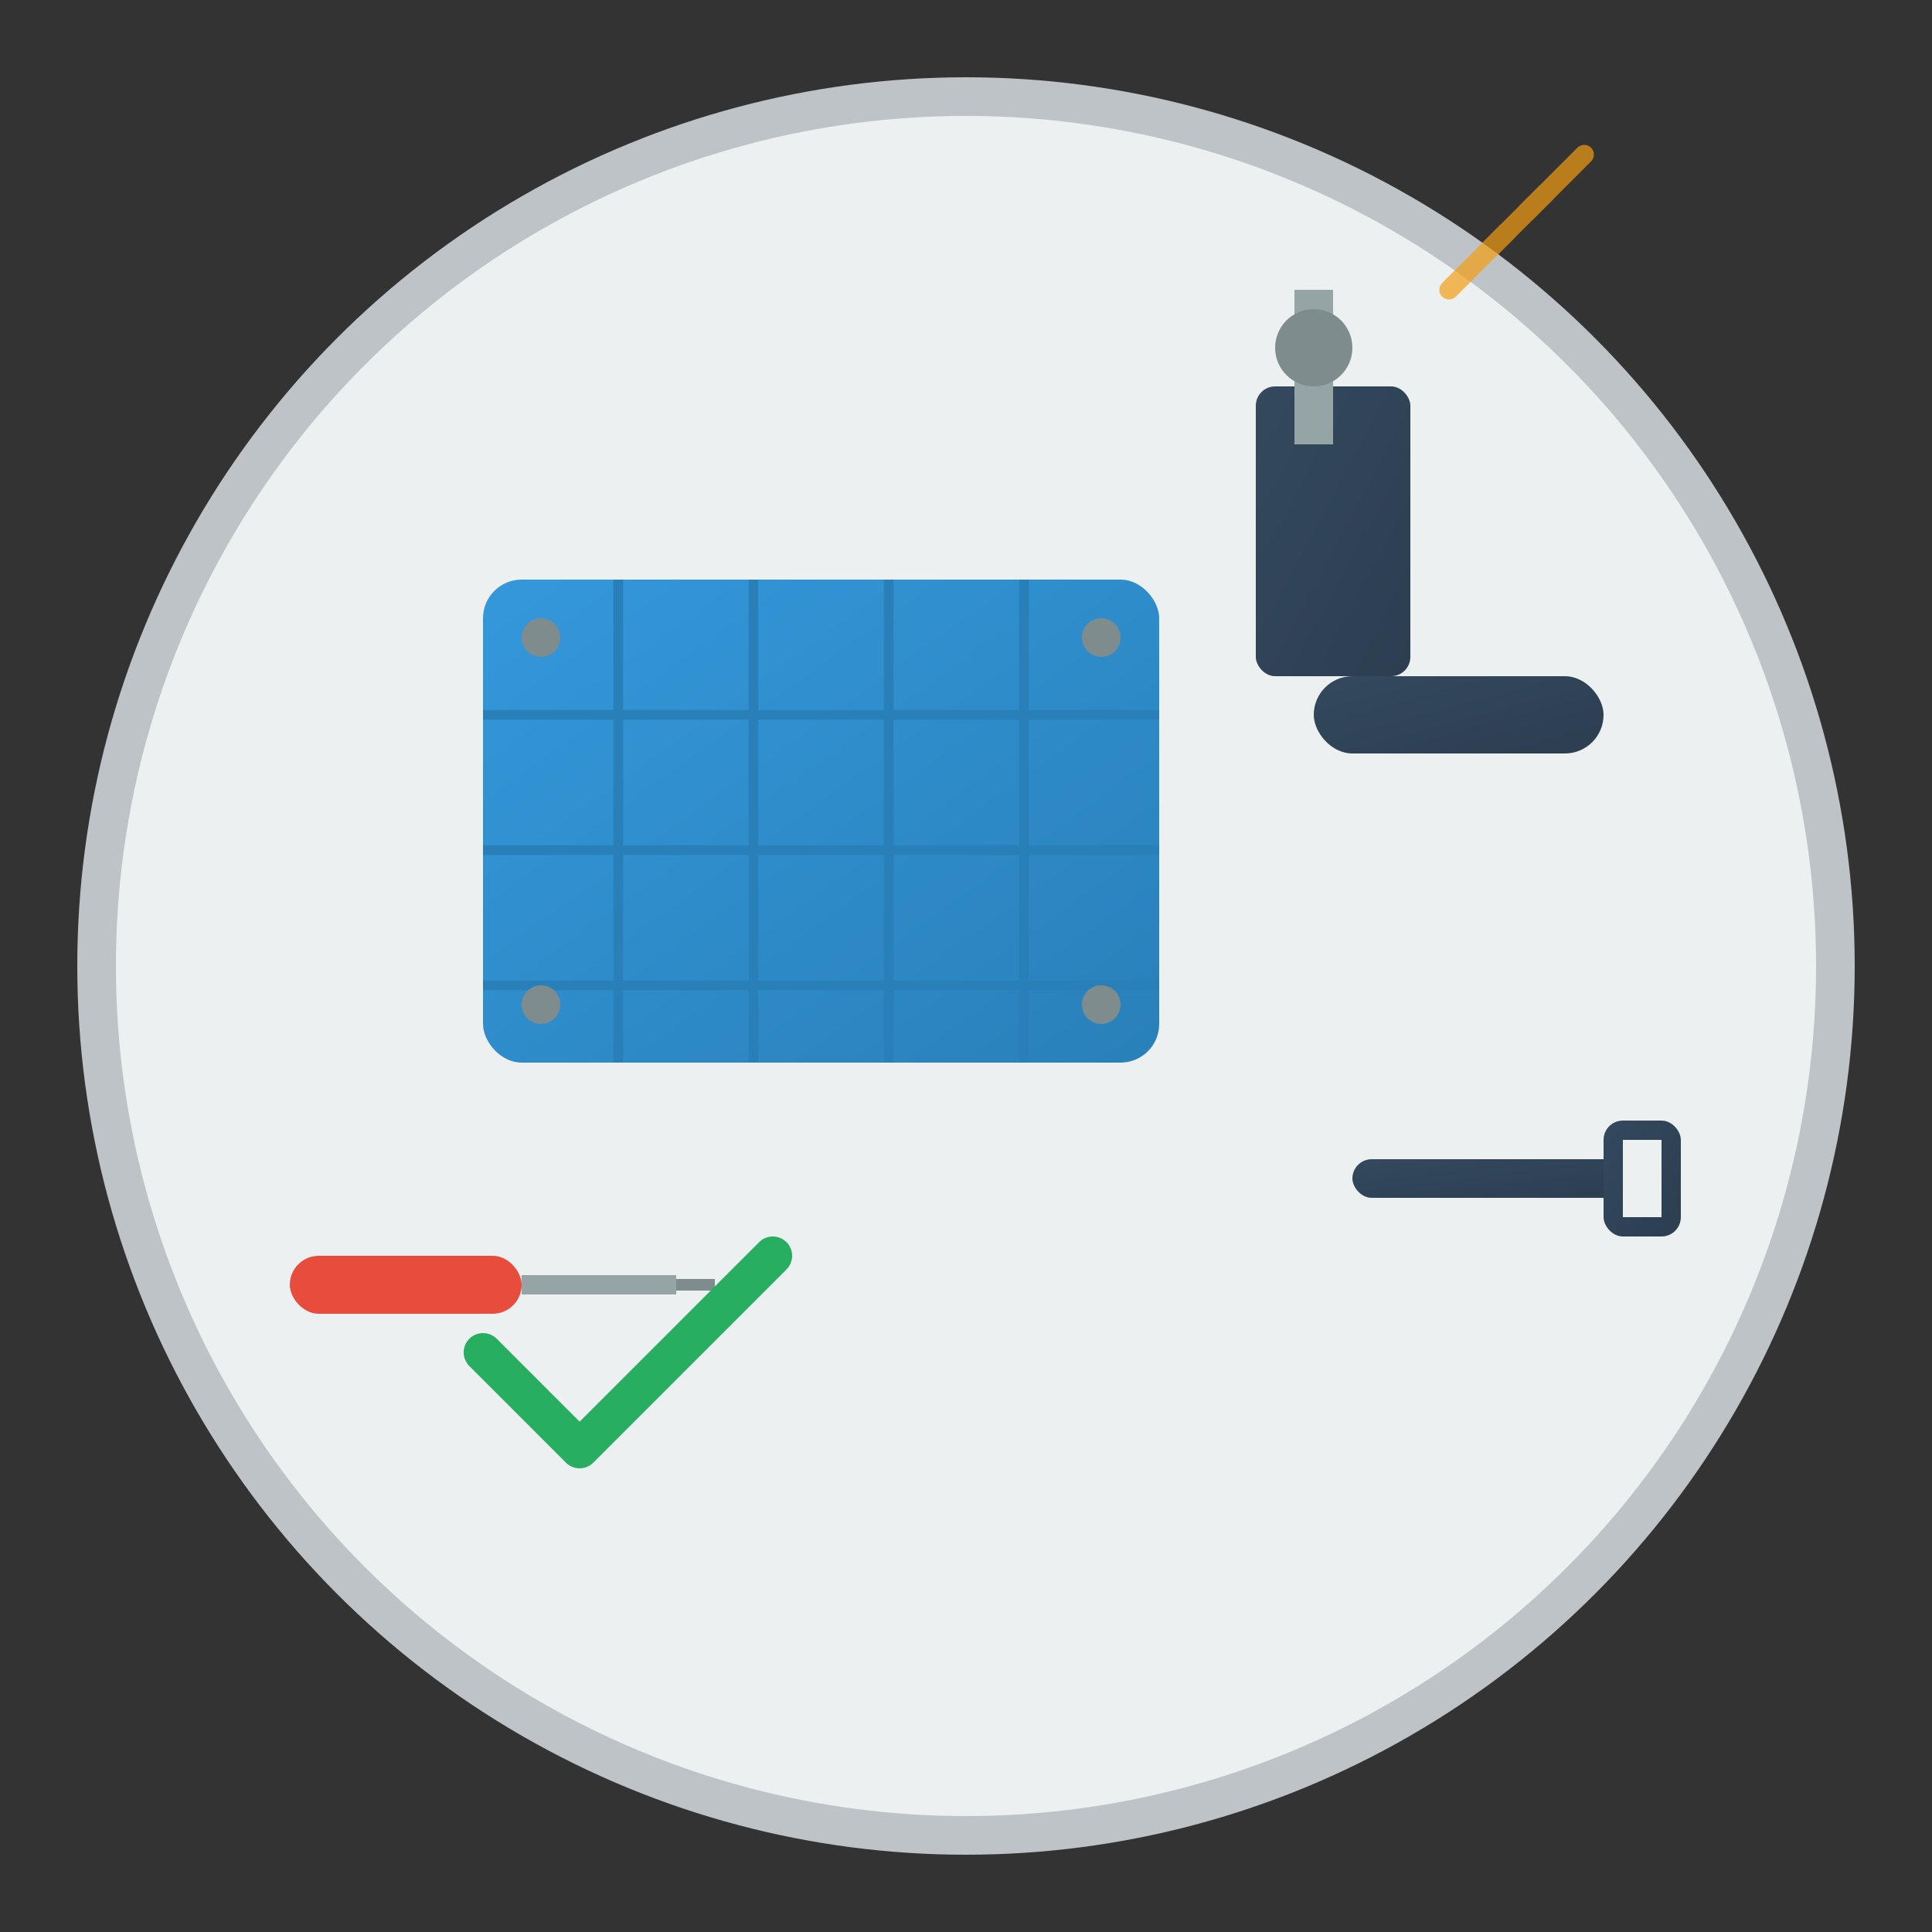 <svg width="100" height="100" viewBox="0 0 100 100" fill="none" xmlns="http://www.w3.org/2000/svg">
  <rect x="0" y="0" width="100" height="100" fill="#333333" stroke="none"/>
  <defs>
    <linearGradient id="toolGradient" x1="0%" y1="0%" x2="100%" y2="100%">
      <stop offset="0%" style="stop-color:#34495e;stop-opacity:1" />
      <stop offset="100%" style="stop-color:#2c3e50;stop-opacity:1" />
    </linearGradient>
    <linearGradient id="panelGradient" x1="0%" y1="0%" x2="100%" y2="100%">
      <stop offset="0%" style="stop-color:#3498db;stop-opacity:1" />
      <stop offset="100%" style="stop-color:#2980b9;stop-opacity:1" />
    </linearGradient>
  </defs>
  
  <!-- Background Circle -->
  <circle cx="50" cy="50" r="45" fill="#ecf0f1" stroke="#bdc3c7" stroke-width="2"/>
  
  <!-- Solar Panel Being Installed -->
  <rect x="25" y="30" width="35" height="25" fill="url(#panelGradient)" rx="2"/>
  
  <!-- Panel Grid -->
  <g stroke="#2980b9" stroke-width="0.5">
    <line x1="32" y1="30" x2="32" y2="55"/>
    <line x1="39" y1="30" x2="39" y2="55"/>
    <line x1="46" y1="30" x2="46" y2="55"/>
    <line x1="53" y1="30" x2="53" y2="55"/>
    <line x1="25" y1="37" x2="60" y2="37"/>
    <line x1="25" y1="44" x2="60" y2="44"/>
    <line x1="25" y1="51" x2="60" y2="51"/>
  </g>
  
  <!-- Drill Tool -->
  <g fill="url(#toolGradient)">
    <!-- Drill Body -->
    <rect x="65" y="20" width="8" height="15" rx="1"/>
    <!-- Drill Handle -->
    <rect x="68" y="35" width="15" height="4" rx="2"/>
    <!-- Drill Bit -->
    <rect x="67" y="15" width="2" height="8" fill="#95a5a6"/>
    <!-- Drill Chuck -->
    <circle cx="68" cy="18" r="2" fill="#7f8c8d"/>
  </g>
  
  <!-- Screwdriver -->
  <g fill="url(#toolGradient)">
    <!-- Handle -->
    <rect x="15" y="65" width="12" height="3" rx="1.5" fill="#e74c3c"/>
    <!-- Shaft -->
    <rect x="27" y="66" width="8" height="1" fill="#95a5a6"/>
    <!-- Tip -->
    <rect x="35" y="66.2" width="2" height="0.6" fill="#7f8c8d"/>
  </g>
  
  <!-- Wrench -->
  <g fill="url(#toolGradient)">
    <!-- Wrench body -->
    <rect x="70" y="60" width="15" height="2" rx="1"/>
    <!-- Wrench head -->
    <rect x="83" y="58" width="4" height="6" rx="1"/>
    <rect x="84" y="59" width="2" height="4" fill="#ecf0f1"/>
  </g>
  
  <!-- Mounting Screws -->
  <g fill="#7f8c8d">
    <circle cx="28" cy="33" r="1"/>
    <circle cx="57" cy="33" r="1"/>
    <circle cx="28" cy="52" r="1"/>
    <circle cx="57" cy="52" r="1"/>
  </g>
  
  <!-- Installation Progress Indicator -->
  <g stroke="#27ae60" stroke-width="2" fill="none">
    <path d="M 25 70 L 30 75 L 40 65" stroke-linecap="round" stroke-linejoin="round"/>
  </g>
  
  <!-- Motion Lines -->
  <g stroke="#f39c12" stroke-width="1" opacity="0.7">
    <line x1="75" y1="15" x2="78" y2="12" stroke-linecap="round"/>
    <line x1="77" y1="13" x2="80" y2="10" stroke-linecap="round"/>
    <line x1="79" y1="11" x2="82" y2="8" stroke-linecap="round"/>
  </g>
</svg>
